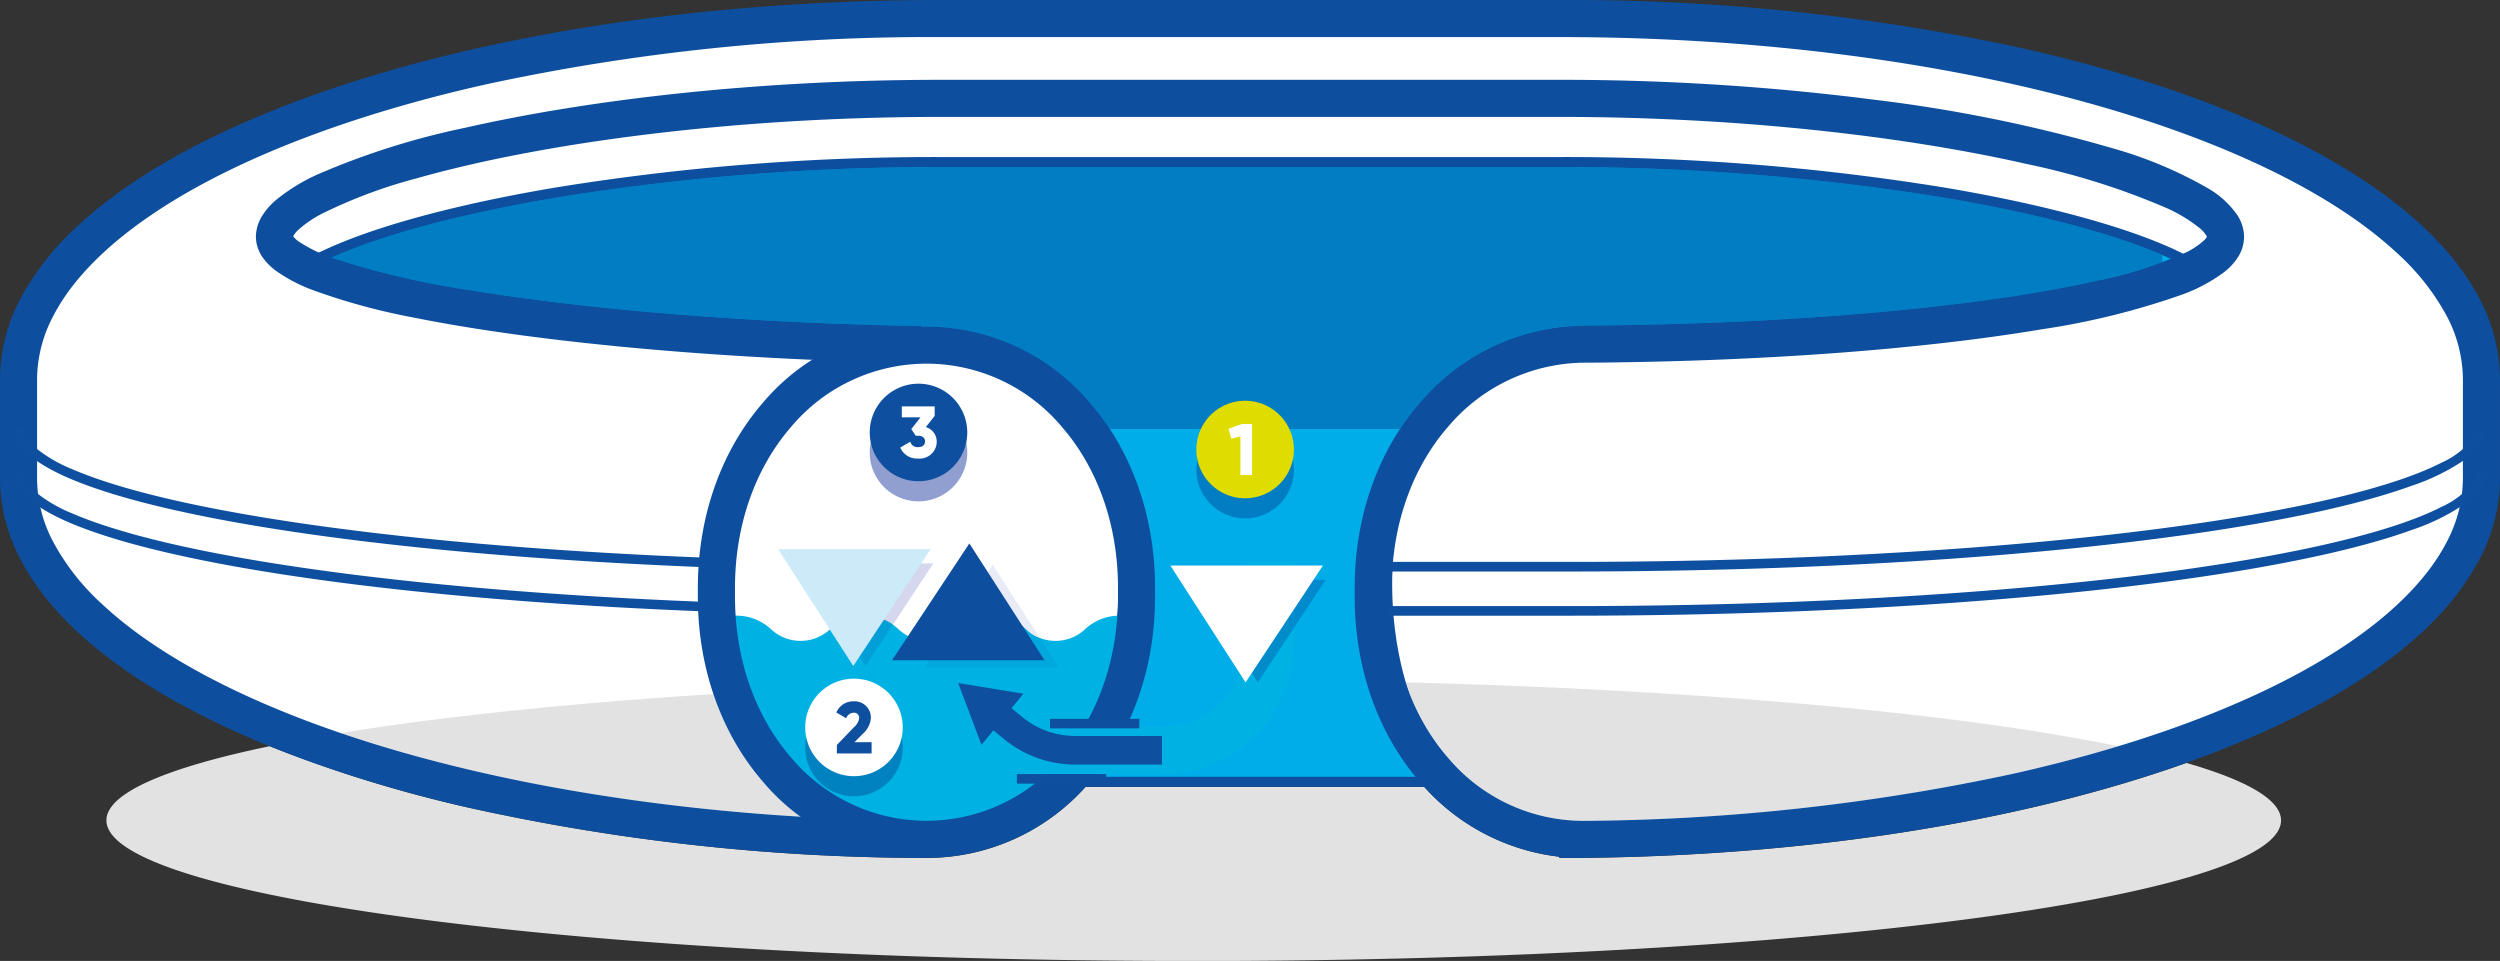 <svg xmlns="http://www.w3.org/2000/svg" width="324.61" height="124.773" viewBox="0 0 324.61 124.773"><rect x="0" y="0" width="324.61" height="124.773" fill="#333333" stroke="none"/><g transform="translate(-254.151 -2392.284)"><g transform="translate(254.151 2392.284)"><g transform="translate(0 0)"><g transform="translate(0 0)"><path d="M4.62,38.927,25.684,20.351l41.155-13.6L103.6,2.719h116.6l57.716,9.944,26.242,11.126,15.021,15.138,2.982,11.3V71.478L301.929,89.743l-42.114,14.14-52.3,5.882-10.952-2.057-9.3-5.958H133.339l-6.98,5.958h-32.1L36.852,97.014,9.109,79.771,1.2,61.717Z" transform="translate(0.025 0.056)" fill="#fff"></path><g transform="translate(13.816 21.056)"><path d="M168.8,444.018c-22.723-1.364-43.3-5.252-59.732-10.861,12.964-2.118,29.486-3.855,48.392-5.061a33.777,33.777,0,0,0,6.4,11.347v0a29.552,29.552,0,0,0,4.941,4.577m100.83.529a23.021,23.021,0,0,1-16.84-8.242l0,0a28.764,28.764,0,0,1-5.207-8.956q-.119-.386-.232-.775c39.007,1,72.244,4.074,92.514,8.3-4.27,1.295-8.781,2.48-13.5,3.54a270.892,270.892,0,0,1-56.731,6.137m-49.813,18.2c-77.973,0-141.179-8.177-141.179-18.261,0-3.535,7.758-6.834,21.2-9.629a171.606,171.606,0,0,0,25.591,7.928,273.941,273.941,0,0,0,58.944,6.576v0c.195.005.39.007.584.007h.335a27.717,27.717,0,0,0,20.465-9.213h44.012a27.924,27.924,0,0,0,17.525,9.06v.162h3.251v-.017c30.015-.314,57.306-4.894,78.172-12.329,7.891,2.277,12.281,4.8,12.281,7.461,0,10.084-63.207,18.261-141.178,18.261" transform="translate(-78.641 -359.03)" fill="#e2e2e2"></path><path d="M177.121,397.218c14.885,0,26.955,14.847,26.955,33.161,0,10.37-3.875,19.617-9.936,25.7h52.4c-5.043-6.079-8.271-15.321-8.271-25.7,0-18.314,7.6-23.6,7.6-23.6l14.75-9.564c37.2,0,68.917-3.715,81.13-8.923-12.214-6.367-43.926-12.688-81.13-12.688H180.29c-37.2,0-68.915,6.322-81.128,12.688,12.212,5.208,43.923,8.923,81.128,8.923Z" transform="translate(-71.966 -375.607)" fill="#00ade8"></path><path d="M239.418,410.09H222.81a6.333,6.333,0,0,0-7,0H201.744a31.925,31.925,0,0,0-2.547-3.377,27.8,27.8,0,0,0-21.093-9.921h-.334c-.175,0-.35,0-.523.005v-.076c-22.023-.376-42.925-2.1-58.212-4.6a108.919,108.919,0,0,1-18.053-4.189l-.245-.089c6.251-2.839,16.451-5.652,29.213-7.8a305.653,305.653,0,0,1,49.825-3.948h80.332a305.7,305.7,0,0,1,49.827,3.948c12.267,2.063,22.165,4.743,28.467,7.468v.945a72.1,72.1,0,0,1-8.622,2.417c-14.848,3.336-39.079,5.639-66.555,5.789h-.476c-.042,0-.086,0-.127,0a28.276,28.276,0,0,0-20.662,10.05l0,0a31.945,31.945,0,0,0-2.543,3.37" transform="translate(-71.454 -375.447)" fill="#007dc3"></path></g><path d="M177.5,399.989v.653a24.847,24.847,0,0,1,18.578,8.194c4.759,5.218,7.725,12.688,7.726,21.7,0,10.209-3.821,19.292-9.747,25.234l-1.109,1.115H248.3l-.885-1.069c-4.926-5.933-8.125-15.04-8.123-25.279,0-9.068,1.878-14.854,3.724-18.362a17.671,17.671,0,0,1,2.518-3.683,9.761,9.761,0,0,1,.806-.8l.213-.176.05-.037.009-.007-.072-.1.07.1h0l-.072-.1.07.1-.372-.535.278.591,14.75-6.955-.278-.59v.653a325.508,325.508,0,0,0,50.038-3.822c14.143-2.24,25.148-5.123,31.348-7.765l1.27-.541-1.225-.639c-6.225-3.24-17.238-6.409-31.386-8.8a306.891,306.891,0,0,0-50.045-3.966h-80.33a306.9,306.9,0,0,0-50.045,3.966c-14.147,2.387-25.159,5.556-31.384,8.8l-1.225.639,1.27.541c6.2,2.641,17.2,5.525,31.345,7.765a325.521,325.521,0,0,0,50.038,3.822v-1.305H177.5v1.305h3.169v-1.305a323.933,323.933,0,0,1-49.834-3.806c-14.066-2.224-25.024-5.109-31.038-7.676l-.256.6.3.579c5.986-3.126,16.937-6.3,31-8.667a305.684,305.684,0,0,1,49.827-3.948h80.33a305.7,305.7,0,0,1,49.827,3.948c14.062,2.366,25.013,5.541,31,8.667l.3-.579-.256-.6c-6.014,2.567-16.973,5.451-31.04,7.676a323.933,323.933,0,0,1-49.834,3.806h-.146l-14.932,7.038-.045.032c-.154.089-7.895,5.635-7.88,24.132,0,10.509,3.264,19.887,8.422,26.112l.5-.416v-.652h-52.4v.652l.463.461c6.193-6.217,10.125-15.624,10.128-26.157,0-9.3-3.069-17.1-8.067-22.583a26.162,26.162,0,0,0-19.542-8.62v.652Z" transform="translate(-58.525 -354.712)" fill="#0d4f9e"></path><path d="M187.8,466.292c-32.213-.26-61.268-5.565-82.059-13.868-10.394-4.143-18.71-9.044-24.3-14.294a30.235,30.235,0,0,1-6.311-8.04,17.753,17.753,0,0,1-2.1-8.215V408.965a17.8,17.8,0,0,1,2.159-8.324c2.507-4.812,7.3-9.584,14.072-13.939,10.149-6.542,24.674-12.122,42.026-16.021a272.629,272.629,0,0,1,59.068-6.147h80.33c32.8-.005,62.5,5.22,83.787,13.553,10.642,4.157,19.167,9.1,24.9,14.414a30.666,30.666,0,0,1,6.479,8.14,17.8,17.8,0,0,1,2.158,8.324v12.909a17.8,17.8,0,0,1-2.158,8.323c-2.507,4.812-7.3,9.584-14.072,13.939-10.15,6.54-24.674,12.121-42.027,16.02a272.625,272.625,0,0,1-59.07,6.147v4.815h3.251V466.3h-.294a22.976,22.976,0,0,1-17.458-8.251l0,0c-4.477-5.178-7.249-12.463-7.251-20.878v-1.095c0-8.417,2.774-15.7,7.251-20.878l0,0a23.4,23.4,0,0,1,17.6-8.385h.011L273.786,402l-.459,0a2.407,2.407,0,1,0,.027,4.815l.46,0c23.273-.133,44.211-1.771,59.45-4.328a97.865,97.865,0,0,0,18.279-4.513A21.217,21.217,0,0,0,357,395.06a7.874,7.874,0,0,0,1.8-1.944,4.985,4.985,0,0,0,.794-2.648,5.216,5.216,0,0,0-.791-2.688,11.743,11.743,0,0,0-3.913-3.622,54.427,54.427,0,0,0-12.507-5.228,193.981,193.981,0,0,0-30.728-6.254,319.167,319.167,0,0,0-40.967-2.594H190.355c-24.063,0-45.829,2.62-61.7,6.217a98.822,98.822,0,0,0-19.022,5.99,24.091,24.091,0,0,0-5.609,3.424,8.845,8.845,0,0,0-1.789,2.066,5.216,5.216,0,0,0-.791,2.688,4.705,4.705,0,0,0,.888,2.688,7.752,7.752,0,0,0,1.764,1.761,20.652,20.652,0,0,0,4.8,2.491,82.738,82.738,0,0,0,13.141,3.566c15.979,3.214,40.058,5.447,65.7,5.89l.082-4.813c-22.023-.378-42.925-2.1-58.212-4.6a108.778,108.778,0,0,1-18.053-4.189,19.058,19.058,0,0,1-4.5-2.147,3.288,3.288,0,0,1-.767-.709l-.041-.066-.005-.011-.35.138h.37l-.02-.138-.35.138h.252l.117.019v-.019h-.118l.117.019.034-.094a2.727,2.727,0,0,1,.546-.72,14.024,14.024,0,0,1,3.341-2.282,64.9,64.9,0,0,1,12.081-4.5c15.507-4.412,40.278-7.993,68.091-7.989h80.331c23.708,0,45.192,2.594,60.631,6.1a94.374,94.374,0,0,1,18.053,5.66,19.571,19.571,0,0,1,4.471,2.684,4.206,4.206,0,0,1,.834.922l.1.2.005.023.115-.019h-.117v.019l.115-.019h.057l-.171-.026,0,.026h.174l-.171-.026.019,0-.019-.007v0l.019,0-.019-.007a1.275,1.275,0,0,1-.28.4,9.546,9.546,0,0,1-2.794,1.822,56.1,56.1,0,0,1-11.348,3.545c-14.851,3.336-39.087,5.639-66.572,5.789l-.459,0a2.407,2.407,0,0,0,.025,4.815l.461,0L273.809,402h-.027a28.209,28.209,0,0,0-21.245,10.056l0,0c-5.3,6.127-8.425,14.554-8.423,24.027v1.095c0,9.472,3.126,17.9,8.423,24.027l0,0a27.8,27.8,0,0,0,21.1,9.922h.294V466.3h-3.251v4.815c33.321-.007,63.492-5.265,85.542-13.884,11.025-4.318,20.034-9.468,26.417-15.362a35.4,35.4,0,0,0,7.476-9.443,22.645,22.645,0,0,0,2.706-10.554V408.965a22.646,22.646,0,0,0-2.706-10.556c-3.075-5.859-8.507-11.1-15.732-15.756-10.849-6.978-25.827-12.672-43.575-16.669a277.384,277.384,0,0,0-60.127-6.265h-80.33c-33.321.007-63.491,5.267-85.539,13.885C93.79,377.922,84.781,383.07,78.4,388.966a35.4,35.4,0,0,0-7.475,9.443,22.615,22.615,0,0,0-2.708,10.556v12.909A22.58,22.58,0,0,0,70.855,432.3c3,5.791,8.3,10.977,15.359,15.6,10.6,6.922,25.234,12.6,42.6,16.632a274.046,274.046,0,0,0,58.945,6.576Z" transform="translate(-68.216 -359.719)" fill="#0d4f9e"></path><g transform="translate(1.789 42.401)"><path d="M69.566,401.56a4.885,4.885,0,0,0,1.947,3.577c2.138,1.882,5.867,3.564,11,5.137,15.389,4.694,43.438,8.2,77.254,9.5l.046-1.238c-25.713-.985-48.094-3.26-64.012-6.343-7.958-1.54-14.3-3.285-18.612-5.149a18.662,18.662,0,0,1-4.858-2.837A3.711,3.711,0,0,1,70.8,401.56ZM247.9,420.317h23.647c32.731,0,62.362-2.03,83.84-5.32,10.739-1.646,19.438-3.6,25.5-5.8a27.975,27.975,0,0,0,7.061-3.491,8.168,8.168,0,0,0,1.941-1.955,3.955,3.955,0,0,0,.713-2.2h-1.239a2.7,2.7,0,0,1-.508,1.512,10.749,10.749,0,0,1-4.057,3.117c-3.553,1.83-9.081,3.573-16.183,5.131-21.325,4.682-56.859,7.758-97.068,7.757H247.9v1.239M69.566,407.3a4.892,4.892,0,0,0,1.951,3.582c2.142,1.884,5.878,3.569,11.022,5.142,15.422,4.7,43.526,8.209,77.4,9.5l.048-1.238c-25.758-.981-48.183-3.255-64.132-6.339-7.973-1.54-14.33-3.287-18.648-5.153a18.666,18.666,0,0,1-4.868-2.841A3.709,3.709,0,0,1,70.8,407.3H69.566M247.9,426.055h23.647c32.731,0,62.362-2.03,83.84-5.32,10.739-1.646,19.438-3.6,25.5-5.8a27.975,27.975,0,0,0,7.061-3.492,8.17,8.17,0,0,0,1.941-1.955,3.956,3.956,0,0,0,.713-2.2h-1.239a2.7,2.7,0,0,1-.508,1.513,10.749,10.749,0,0,1-4.057,3.117c-3.553,1.832-9.081,3.574-16.183,5.131-21.325,4.684-56.859,7.76-97.068,7.758H247.9v1.239" transform="translate(-69.566 -388.51)" fill="#0e509f"></path><path d="M192.557,420.326a6.5,6.5,0,0,0-6.394,1.5,5.622,5.622,0,0,1-7.607,0,6.519,6.519,0,0,0-8.947,0,5.62,5.62,0,0,1-7.606,0,6.519,6.519,0,0,0-8.947,0,5.622,5.622,0,0,1-7.607,0,6.546,6.546,0,0,0-6.8-1.372c2.835,11.763,10.114,25.277,19.285,28.626h15.3c9.209-3.359,16.509-16.932,19.32-28.758" transform="translate(-47.096 -382.495)" fill="#00b2e4"></path><path d="M193.55,426.754h-2.407c0,8.415-2.774,15.7-7.252,20.88h0a22.973,22.973,0,0,1-17.46,8.251h-.31a22.974,22.974,0,0,1-17.46-8.25l0,0c-4.478-5.179-7.251-12.463-7.251-20.88v-1.093c0-8.417,2.772-15.7,7.251-20.88l0,0a22.98,22.98,0,0,1,17.46-8.251h.31a22.982,22.982,0,0,1,17.46,8.251v0c4.478,5.178,7.252,12.463,7.252,20.88v1.093h4.813v-1.093c0-9.473-3.128-17.9-8.423-24.028l0,0a27.81,27.81,0,0,0-21.106-9.922h-.31a27.813,27.813,0,0,0-21.108,9.922l0,0c-5.3,6.127-8.423,14.555-8.423,24.028v1.093c0,9.472,3.126,17.9,8.423,24.028l0,0a27.807,27.807,0,0,0,21.108,9.921h.31a27.8,27.8,0,0,0,21.106-9.921h0c5.3-6.127,8.425-14.554,8.423-24.027Z" transform="translate(-47.765 -391.713)" fill="#0d4f9e"></path><path d="M198.094,414.753v10.614a10.774,10.774,0,0,1-10.772,10.773h-21.1v6.2h21.1a16.968,16.968,0,0,0,16.967-16.969V414.753Z" transform="translate(-38.127 -384.219)" fill="#00b2e4"></path><path d="M164.809,431.382l2.363,1.936a14.607,14.607,0,0,0,9.249,3.305h11.25v-3.716h-11.25a10.884,10.884,0,0,1-6.894-2.465l-2.363-1.935Z" transform="translate(-38.587 -379.745)" fill="#0e509f"></path><path d="M165.122,434.667l-3.03-8.028,8.467,1.389Z" transform="translate(-39.47 -380.353)" fill="#0e509f"></path><path d="M167.843,438.561h11.6v-1.239h-11.6Zm4.3-7.174h11.6v-1.239h-11.6Z" transform="translate(-37.6 -379.211)" fill="#0e509f"></path><path d="M191.763,413.357a6.332,6.332,0,0,1-3.5-11.609h7a6.332,6.332,0,0,1-3.5,11.609" transform="translate(-31.879 -388.449)" fill="#007dc3"></path><path d="M194.568,402.006h-7a6.334,6.334,0,0,1,7,0" transform="translate(-31.184 -388.708)" fill="#005eaa"></path><path d="M191.763,411.646a6.332,6.332,0,1,0-6.333-6.332,6.331,6.331,0,0,0,6.333,6.332" transform="translate(-31.879 -389.349)" fill="#dedc00"></path><path d="M198.19,422.841v-6.316h4.183Zm-6.434,4.22-6.779-10.536h7.017v8.266a10.83,10.83,0,0,1-.239,2.27" transform="translate(-32.027 -383.643)" fill="#0089cc"></path><path d="M191.886,429.849l-1.794-2.788a10.831,10.831,0,0,0,.239-2.27v-8.266h6.2v6.316Z" transform="translate(-30.363 -383.643)" fill="#008ccb"></path><path d="M182.883,415.13h19.81L192.647,430.3Z" transform="translate(-32.708 -384.096)" fill="#fff"></path><path d="M158.682,422.852a6.46,6.46,0,0,0-3.721-1.128,6.544,6.544,0,0,0-3.435.938l-4.983-7.746h17.393Z" transform="translate(-44.528 -384.166)" fill="#d4d7ee"></path><path d="M153.892,426.569,150.3,420.99a6.554,6.554,0,0,1,3.435-.936,6.459,6.459,0,0,1,3.721,1.126Z" transform="translate(-43.305 -382.495)" fill="#009fd8"></path><path d="M144.45,413.52h19.809l-10.047,15.174Z" transform="translate(-45.209 -384.62)" fill="#cdeaf9"></path><path d="M173.166,424.6a4.616,4.616,0,0,1-1.794-1.14,6.519,6.519,0,0,0-8.947,0,4.6,4.6,0,0,1-1.684,1.1l6.288-9.5Z" transform="translate(-39.91 -384.12)" fill="#e9ebf7"></path><path d="M176.222,426.754H158.829l2.533-3.826a4.569,4.569,0,0,0,1.684-1.1,6.522,6.522,0,0,1,8.947,0,4.62,4.62,0,0,0,1.794,1.141Z" transform="translate(-40.532 -382.495)" fill="#00a8dd"></path><path d="M175.419,428.136H155.61l10.046-15.174Z" transform="translate(-41.579 -384.802)" fill="#0d4f9e"></path><path d="M159.76,411.946a6.332,6.332,0,1,1,6.333-6.332,6.331,6.331,0,0,1-6.333,6.332" transform="translate(-42.288 -389.251)" fill="#919ed0"></path><path d="M159.76,409.976a6.332,6.332,0,1,0-6.332-6.332,6.332,6.332,0,0,0,6.332,6.332" transform="translate(-42.288 -389.892)" fill="#0e509f"></path><path d="M153.439,440.844a6.332,6.332,0,1,1,6.333-6.332,6.331,6.331,0,0,1-6.333,6.332" transform="translate(-44.344 -379.852)" fill="#0081c0"></path><path d="M153.439,438.874a6.332,6.332,0,1,0-6.332-6.332,6.332,6.332,0,0,0,6.332,6.332" transform="translate(-44.344 -380.492)" fill="#fff"></path><path d="M191.641,401.256v6.636h-1.517v-5.033l-1.174.322-.37-1.3,1.735-.625Z" transform="translate(-30.855 -388.609)" fill="#fff"></path><path d="M161.157,404.087a2.213,2.213,0,0,1-2.417,2.218,2.371,2.371,0,0,1-2.322-1.423l1.308-.757a.952.952,0,0,0,1.014.7c.627,0,.9-.331.9-.74s-.273-.74-.9-.74h-.313l-.578-.863,1.2-1.527h-2.427v-1.422h4.266v1.232l-1.148,1.46a1.949,1.949,0,0,1,1.413,1.858" transform="translate(-41.316 -389.168)" fill="#fff"></path><path d="M150.223,434.1l2.228-2.314a1.872,1.872,0,0,0,.673-1.176.66.66,0,0,0-.712-.7,1.066,1.066,0,0,0-.975.721l-1.28-.749a2.366,2.366,0,0,1,2.237-1.45,2.111,2.111,0,0,1,2.248,2.112,2.992,2.992,0,0,1-1.034,2.086l-1.1,1.111h2.228V435.2h-4.513Z" transform="translate(-43.352 -379.769)" fill="#0e509f"></path></g></g></g></g></g></svg>
